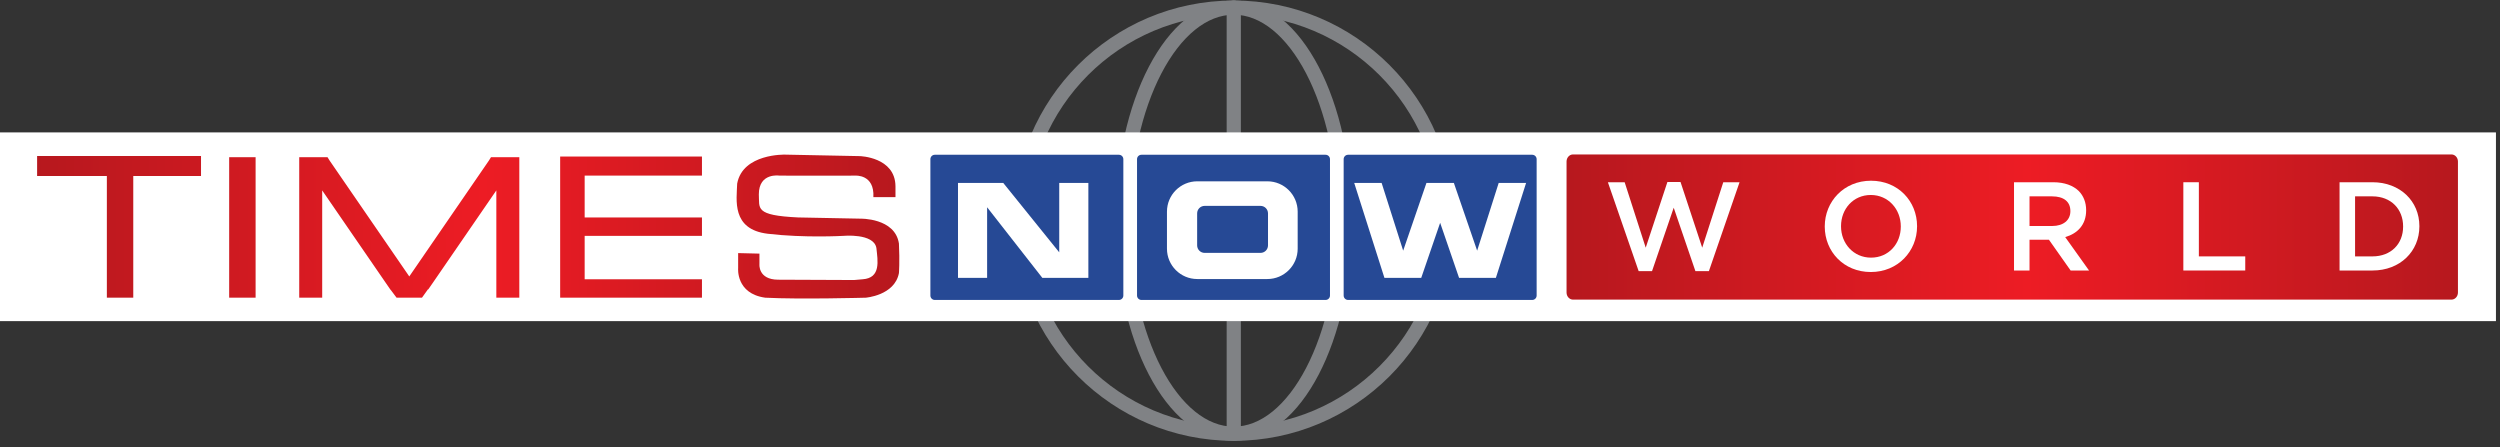 <?xml version="1.0" encoding="UTF-8"?>
<svg width="352px" height="63px" viewBox="0 0 352 63" version="1.1" xmlns="http://www.w3.org/2000/svg" xmlns:xlink="http://www.w3.org/1999/xlink">
    <rect x="0" y="0" width="352" height="63" fill="#333333" stroke="none"/>
    <title>TimesNow world logo-01</title>
    <defs>
        <linearGradient x1="0%" y1="49.997%" x2="100%" y2="49.997%" id="linearGradient-1">
            <stop stop-color="#B7181E" offset="0%"></stop>
            <stop stop-color="#ED1C24" offset="51.65%"></stop>
            <stop stop-color="#B7181E" offset="100%"></stop>
        </linearGradient>
        <linearGradient x1="3.41470577e-05%" y1="50%" x2="100%" y2="50%" id="linearGradient-2">
            <stop stop-color="#B7181E" offset="0%"></stop>
            <stop stop-color="#ED1C24" offset="51.65%"></stop>
            <stop stop-color="#B7181E" offset="100%"></stop>
        </linearGradient>
    </defs>
    <g id="Times-Now-World" stroke="none" stroke-width="1" fill="none" fill-rule="evenodd">
        <g id="TN-World" transform="translate(-544, -792)">
            <g id="TimesNow-world-logo-01" transform="translate(544, 793.072)">
                <g id="Group" transform="translate(143.714, 0)" stroke="#808285" stroke-linecap="round" stroke-linejoin="round" stroke-width="2">
                    <circle id="Oval" cx="30" cy="30" r="30"></circle>
                    <ellipse id="Oval" cx="30" cy="30" rx="15.652" ry="30"></ellipse>
                    <line x1="30" y1="0" x2="30" y2="60" id="Path"></line>
                </g>
                <g id="Group" transform="translate(0, 17.571)" fill-rule="nonzero">
                    <rect id="Rectangle" fill="#FFFFFF" x="0" y="0" width="351.429" height="26.571"></rect>
                    <g transform="translate(5.225, 3.102)">
                        <g transform="translate(0, 0.025)">
                            <path d="M23.078,3.014 L13.539,3.014 L13.539,20.146 L9.82,20.146 L9.82,3.014 L0,3.014 L0,0.192 L23.078,0.192 L23.078,3.014 Z M30.764,20.146 L30.764,0.359 L27.042,0.359 L27.042,20.146 L30.764,20.146 Z M52.401,17.152 L41.19,0.847 L40.887,0.359 L40.14,0.359 L36.906,0.359 L36.906,20.146 L40.14,20.146 L40.14,5.039 L49.07,18.028 L49.732,18.989 L49.846,19.122 L50.613,20.146 L52.401,20.146 L52.403,20.146 L54.188,20.146 L55.035,18.962 L55.067,18.989 L55.731,18.029 L64.659,5.04 L64.659,20.146 L67.895,20.146 L67.895,0.36 L64.659,0.36 L63.909,0.36 L63.606,0.848 L52.403,17.153 L52.401,17.153 L52.401,17.152 Z M93.611,2.958 L93.611,0.272 L77.095,0.272 L77.095,0.272 L73.645,0.272 L73.645,0.36 L73.645,2.958 L73.645,8.846 L73.645,11.439 L73.645,17.553 L73.645,20.144 L73.645,20.146 L93.611,20.146 L93.611,17.553 L77.095,17.553 L77.095,11.439 L93.611,11.439 L93.611,8.846 L77.095,8.846 L77.095,2.958 L93.611,2.958 L93.611,2.958 Z M115.027,17.657 C115.027,17.657 107.169,17.63 104.334,17.611 C101.505,17.598 101.704,15.452 101.704,15.452 L101.704,13.94 L98.706,13.865 L98.706,15.978 C98.706,15.978 98.361,19.571 102.524,20.146 C107.396,20.399 116.653,20.146 116.653,20.146 C116.653,20.146 120.736,19.85 121.345,16.682 C121.345,16.682 121.471,15.098 121.345,12.524 C120.797,8.878 115.872,9.016 115.872,9.016 C115.872,9.016 107.495,8.863 107.148,8.846 C100.959,8.555 101.736,7.553 101.619,5.593 C101.619,2.485 104.535,2.958 104.535,2.958 C107.762,2.98 115.191,2.958 115.191,2.958 C115.191,2.958 117.922,2.732 117.747,5.986 L120.858,5.986 L120.858,4.445 C120.812,0.326 115.829,0.212 115.829,0.212 L105.327,0.001 C105.327,0.001 99.359,-0.183 98.568,4.082 C98.507,6.33 97.716,10.532 102.888,11.144 C108.065,11.753 113.485,11.44 113.485,11.44 C113.485,11.44 117.813,11.025 118.172,13.152 C118.356,14.921 118.849,17.381 116.226,17.553 C116.136,17.557 115.027,17.657 115.027,17.657 Z" id="Shape" fill="url(#linearGradient-1)"></path>
                            <g transform="translate(125.774, 0.021)">
                                <path d="M58.808,0 L84.739,0 C85.08,0 85.36,0.279 85.36,0.62 L85.36,19.82 C85.36,20.164 85.081,20.443 84.737,20.443 L58.811,20.443 C58.467,20.443 58.188,20.164 58.188,19.82 L58.188,0.62 C58.188,0.279 58.467,0 58.808,0 Z" id="Path" fill="#264995"></path>
                                <path d="M0.62,0 L26.546,0 C26.889,0 27.168,0.278 27.168,0.622 L27.168,19.82 C27.168,20.164 26.889,20.443 26.545,20.443 L0.622,20.443 C0.278,20.443 0,20.164 0,19.821 L0,0.62 C0,0.277 0.278,0 0.62,0 Z" id="Path" fill="#264995"></path>
                                <path d="M29.715,0 L55.643,0 C55.985,0 56.263,0.277 56.263,0.62 L56.263,19.82 C56.263,20.164 55.984,20.443 55.64,20.443 L29.718,20.443 C29.374,20.443 29.095,20.164 29.095,19.82 L29.095,0.62 C29.095,0.277 29.373,0 29.715,0 Z" id="Path" fill="#264995"></path>
                                <polygon id="Path" fill="#FFFFFF" points="80.017 3.968 76.983 13.503 73.706 3.968 73.7 3.968 69.848 3.968 69.844 3.968 66.568 13.503 63.534 3.968 59.675 3.968 63.93 17.337 65.248 17.337 67.789 17.337 69.109 17.337 71.774 9.578 74.44 17.337 75.76 17.337 78.3 17.337 79.619 17.337 83.875 3.968"></polygon>
                                <polygon id="Path" fill="#FFFFFF" points="18.141 3.968 18.141 13.736 10.261 3.968 7.987 3.968 6.601 3.968 3.887 3.968 3.887 17.337 7.987 17.337 7.987 7.392 15.765 17.337 18.141 17.337 19.567 17.337 22.243 17.337 22.243 3.968"></polygon>
                                <path d="M46.48,13.816 L38.615,13.816 C38.032,13.816 37.559,13.344 37.559,12.761 L37.559,8.252 C37.559,7.669 38.032,7.197 38.615,7.197 L46.48,7.197 C47.063,7.197 47.536,7.67 47.536,8.253 L47.536,12.76 C47.536,13.344 47.064,13.816 46.48,13.816 Z M51.714,13.226 L51.714,8.01 C51.714,5.649 49.8,3.737 47.443,3.737 L37.576,3.737 C35.221,3.737 33.309,5.649 33.309,8.01 L33.309,13.226 C33.309,15.585 35.221,17.497 37.576,17.497 L47.443,17.497 C49.8,17.497 51.714,15.585 51.714,13.226 Z" id="Shape" fill="#FFFFFF"></path>
                            </g>
                        </g>
                        <g transform="translate(215.345, 0)">
                            <path d="M0.912,0 L124.596,0 C125.097,0 125.508,0.448 125.508,0.996 L125.508,19.443 C125.508,19.995 125.098,20.443 124.592,20.443 L0.915,20.443 C0.41,20.443 0,19.995 0,19.443 L0,0.996 C0,0.448 0.411,0 0.912,0 Z" id="Path" fill="url(#linearGradient-2)"></path>
                            <g transform="translate(5.821, 3.701)" fill="#FFFFFF">
                                <polygon id="Path" points="0 0.213 2.361 0.213 5.327 9.428 8.38 0.178 10.227 0.178 13.281 9.428 16.246 0.213 18.537 0.213 14.222 12.73 12.322 12.73 9.268 3.8 6.215 12.73 4.332 12.73"></polygon>
                                <path d="M30.535,6.463 L30.535,6.427 C30.535,2.929 33.234,0 37.051,0 C40.868,0 43.532,2.894 43.532,6.392 L43.532,6.427 C43.532,9.925 40.833,12.855 37.016,12.855 C33.198,12.855 30.535,9.96 30.535,6.463 Z M41.241,6.463 L41.241,6.427 C41.241,4.013 39.483,2.007 37.016,2.007 C34.548,2.007 32.826,3.977 32.826,6.392 L32.826,6.427 C32.826,8.842 34.584,10.83 37.051,10.83 C39.519,10.83 41.241,8.877 41.241,6.463 Z" id="Shape"></path>
                                <path d="M57.182,0.213 L62.722,0.213 C64.284,0.213 65.509,0.675 66.308,1.456 C66.965,2.131 67.338,3.054 67.338,4.137 L67.338,4.173 C67.338,6.214 66.113,7.44 64.39,7.936 L67.746,12.642 L65.154,12.642 L62.1,8.31 L59.366,8.31 L59.366,12.642 L57.182,12.642 L57.182,0.213 L57.182,0.213 Z M62.562,6.374 C64.124,6.374 65.118,5.557 65.118,4.297 L65.118,4.261 C65.118,2.93 64.16,2.202 62.544,2.202 L59.366,2.202 L59.366,6.374 L62.562,6.374 L62.562,6.374 Z" id="Shape"></path>
                                <polygon id="Path" points="81.024 0.213 83.208 0.213 83.208 10.653 89.741 10.653 89.741 12.641 81.024 12.641"></polygon>
                                <path d="M103.019,0.213 L107.653,0.213 C111.559,0.213 114.258,2.894 114.258,6.392 L114.258,6.427 C114.258,9.925 111.559,12.642 107.653,12.642 L103.019,12.642 L103.019,0.213 Z M105.203,2.202 L105.203,10.653 L107.653,10.653 C110.263,10.653 111.967,8.895 111.967,6.462 L111.967,6.427 C111.967,3.994 110.262,2.201 107.653,2.201 L105.203,2.201 L105.203,2.202 Z" id="Shape"></path>
                            </g>
                        </g>
                    </g>
                </g>
            </g>
        </g>
    </g>
</svg>
